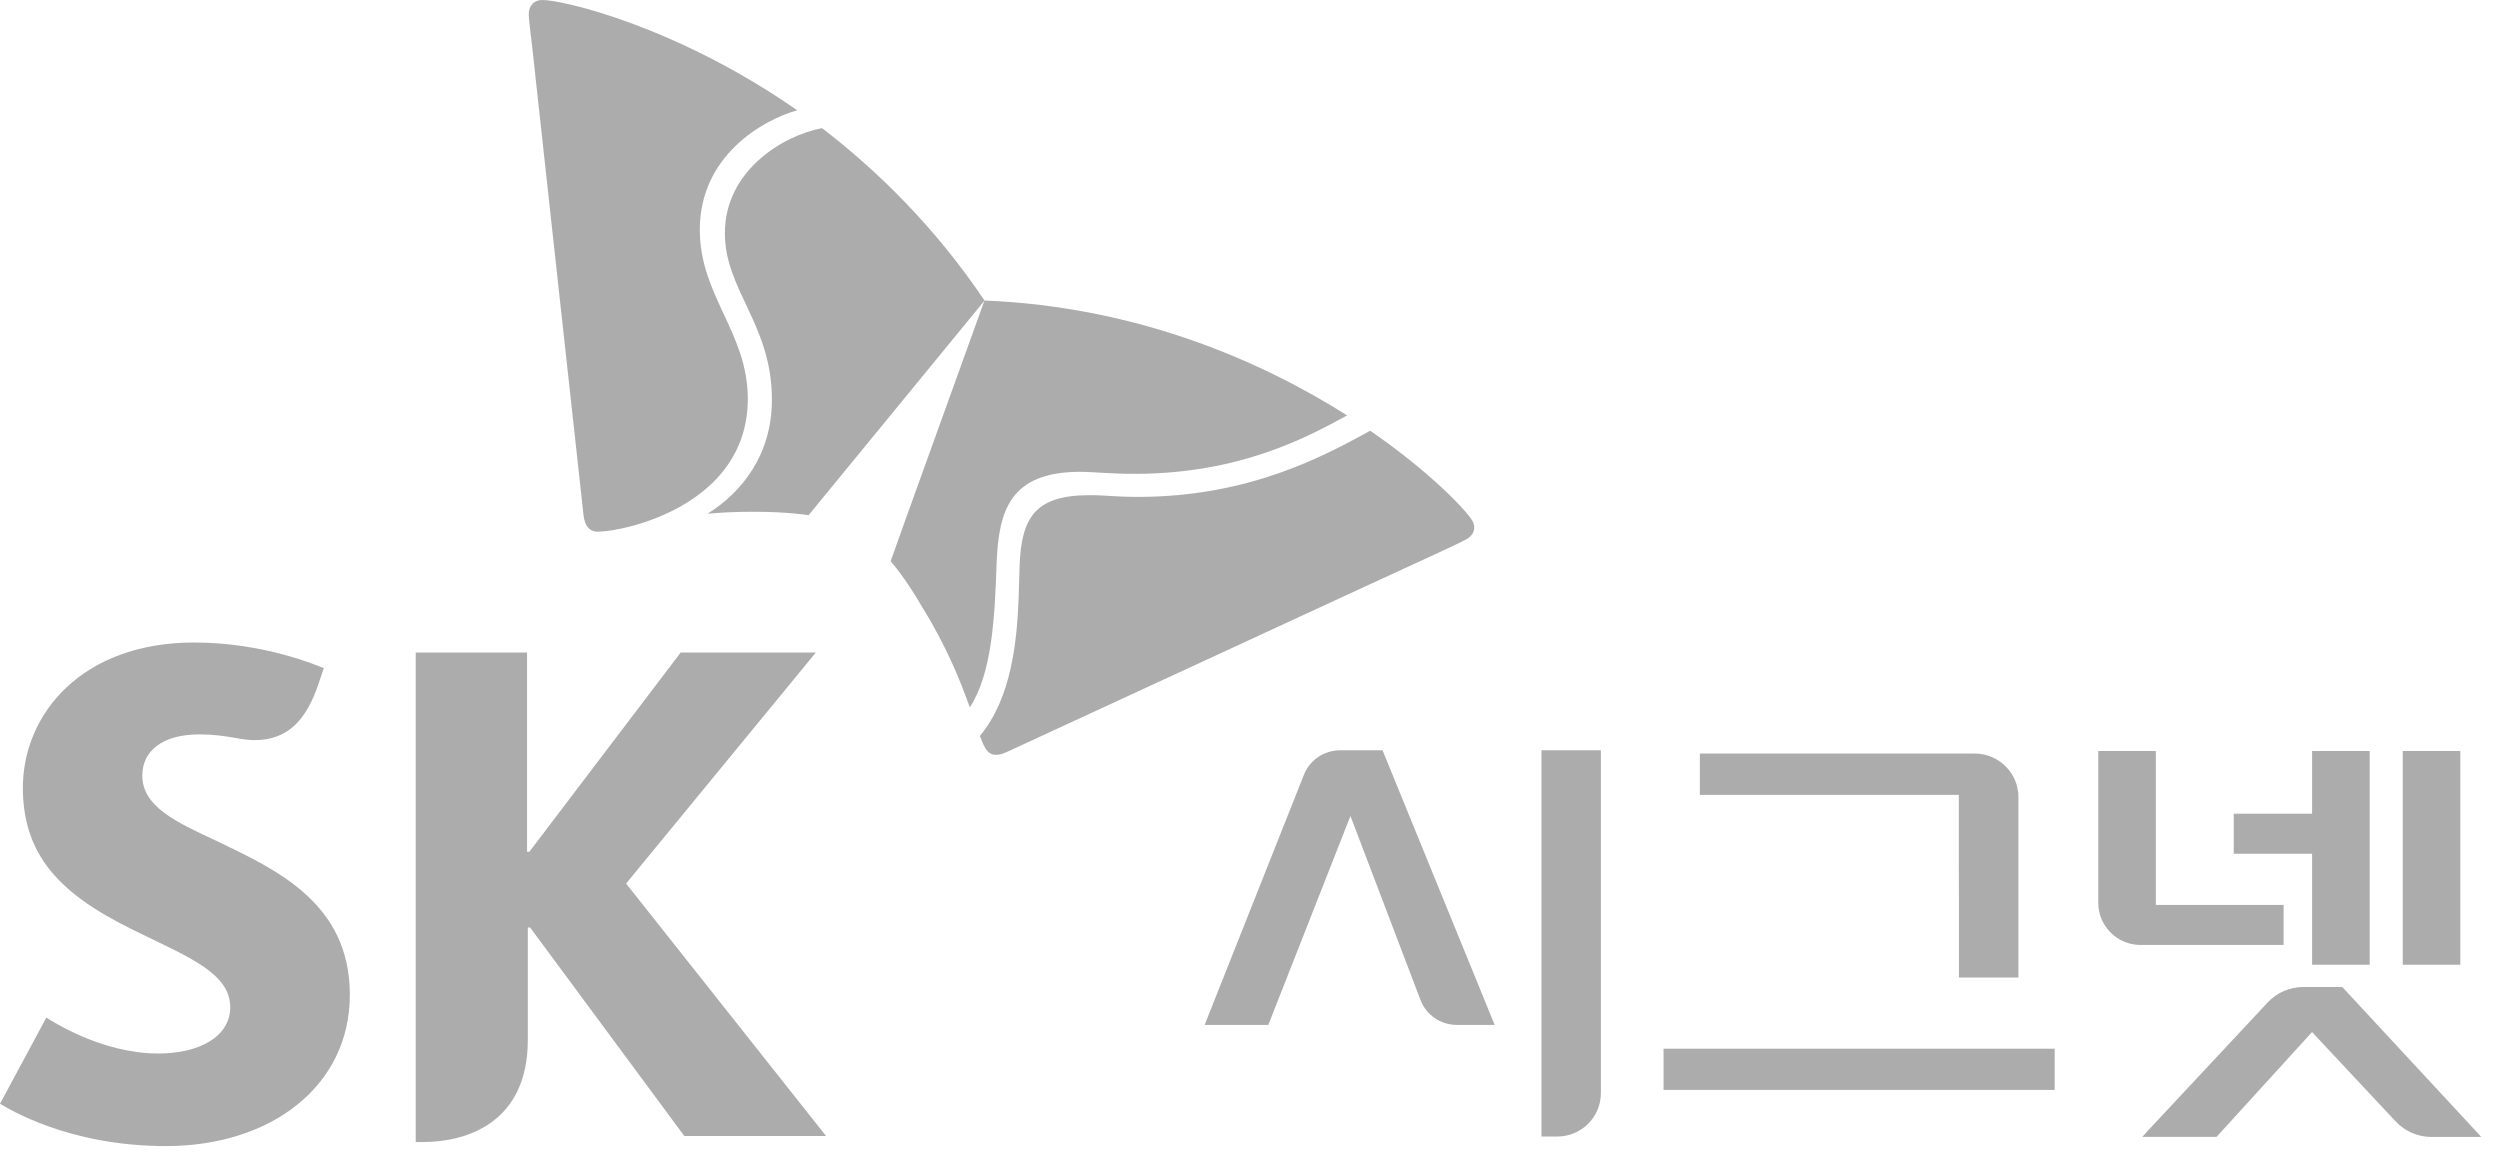 <svg width="62" height="29" viewBox="0 0 62 29" fill="none" xmlns="http://www.w3.org/2000/svg">
<g clip-path="url(#clip0_4741_29996)">
<path d="M48.582 22.516V24.242H50.057V19.766C50.056 19.17 49.568 18.688 48.972 18.688H42.156V19.712H48.579V21.489" fill="#ACACAC"/>
<path d="M50.956 26.008H41.256V27.03H50.956V26.008Z" fill="#ACACAC"/>
<path d="M61.531 28.192L61.406 28.055L58.088 24.477H57.125C56.79 24.477 56.468 24.615 56.24 24.859L53.255 28.055L53.129 28.194H54.97L55.003 28.159L57.339 25.595L59.414 27.813C59.642 28.057 59.963 28.196 60.299 28.196H61.316H61.53L61.531 28.192Z" fill="#ACACAC"/>
<path d="M34.286 18.607H33.235C32.839 18.607 32.482 18.848 32.337 19.215L29.875 25.418H31.454L33.491 20.236L35.227 24.797C35.368 25.171 35.728 25.418 36.13 25.418H37.068L34.287 18.607H34.286Z" fill="#ACACAC"/>
<path d="M39.702 18.607H38.228V28.186H38.62C39.216 28.186 39.702 27.705 39.702 27.11V18.607Z" fill="#ACACAC"/>
<path d="M61.016 18.625H59.588V23.925H61.016V18.625Z" fill="#ACACAC"/>
<path d="M58.768 18.625H57.34V23.925H58.768V18.625Z" fill="#ACACAC"/>
<path d="M57.865 20.18H55.397V21.173H57.865" fill="#ACACAC"/>
<path d="M53.465 22.441V18.625H52.037V22.392C52.037 22.966 52.508 23.435 53.085 23.435H56.633V22.443H53.465V22.441Z" fill="#ACACAC"/>
<path d="M5.381 20.86C4.363 20.387 3.529 20.004 3.529 19.232C3.529 18.641 4.006 18.213 4.943 18.213C5.288 18.213 5.571 18.253 5.862 18.306C6.015 18.334 6.178 18.355 6.313 18.355C7.131 18.355 7.595 17.869 7.904 16.945L8.03 16.571C7.898 16.518 6.56 15.934 4.814 15.934C2.034 15.934 0.567 17.704 0.567 19.541C0.567 20.469 0.86 21.14 1.317 21.67C1.905 22.35 2.746 22.795 3.532 23.174C4.676 23.734 5.71 24.148 5.71 24.974C5.71 25.709 4.945 26.127 3.925 26.127C2.528 26.127 1.303 25.332 1.149 25.236L0 27.374C0.205 27.49 1.683 28.423 4.119 28.423C6.712 28.422 8.676 26.942 8.676 24.67C8.676 22.398 6.855 21.568 5.381 20.86Z" fill="#ACACAC"/>
<path d="M15.527 21.912L20.233 16.182H16.881L13.127 21.125H13.071V16.182H10.31V28.323H10.474C11.671 28.323 13.09 27.774 13.09 25.791V23.001H13.146L16.97 28.172H20.486L15.527 21.912Z" fill="#ACACAC"/>
<path d="M20.385 3.178C19.415 3.361 17.972 4.237 17.977 5.789C17.98 7.198 19.14 8.051 19.143 9.898C19.151 11.287 18.378 12.223 17.547 12.741C17.882 12.71 18.252 12.692 18.657 12.692C19.509 12.689 20.02 12.771 20.053 12.777L24.417 7.454C23.204 5.653 21.788 4.253 20.387 3.178H20.385Z" fill="#ACACAC"/>
<path d="M24.052 17.544C24.6 16.696 24.67 15.341 24.716 13.963C24.768 12.676 25.039 11.709 26.77 11.701C27.152 11.701 27.52 11.754 28.182 11.751C30.72 11.741 32.375 10.871 33.408 10.302C31.302 8.969 28.228 7.607 24.415 7.453C24.167 8.15 22.234 13.489 22.088 13.919C22.111 13.946 22.448 14.323 22.872 15.058C23.496 16.067 23.83 16.923 24.052 17.546V17.544Z" fill="#ACACAC"/>
<path d="M14.835 13.187C14.615 13.187 14.504 13.042 14.473 12.787C14.445 12.537 13.355 2.616 13.193 1.115C13.169 0.896 13.113 0.495 13.113 0.35C13.113 0.12 13.265 1.08023e-05 13.444 1.08023e-05C13.963 -0.003 16.78 0.654 19.771 2.735C18.91 2.977 17.35 3.867 17.355 5.71C17.363 7.342 18.536 8.24 18.546 9.877C18.553 12.539 15.472 13.182 14.837 13.185L14.835 13.187Z" fill="#ACACAC"/>
<path d="M24.301 18.254C24.349 18.377 24.392 18.482 24.436 18.553C24.504 18.672 24.596 18.721 24.704 18.721C24.774 18.721 24.86 18.698 24.954 18.656C25.186 18.553 34.299 14.336 35.672 13.708C35.872 13.611 36.248 13.444 36.373 13.37C36.502 13.296 36.561 13.191 36.561 13.083C36.561 13.02 36.543 12.96 36.508 12.904C36.336 12.628 35.454 11.698 33.981 10.682C32.812 11.323 30.985 12.31 28.266 12.323C27.598 12.323 27.449 12.278 26.993 12.281C25.666 12.286 25.335 12.85 25.287 14.004C25.279 14.223 25.273 14.516 25.262 14.839C25.22 15.874 25.096 17.297 24.301 18.252V18.254Z" fill="#ACACAC"/>
</g>
<defs>
<clipPath id="clip0_4741_29996">
<rect width="61.851" height="28.421" fill="white"/>
</clipPath>
</defs>
</svg>
